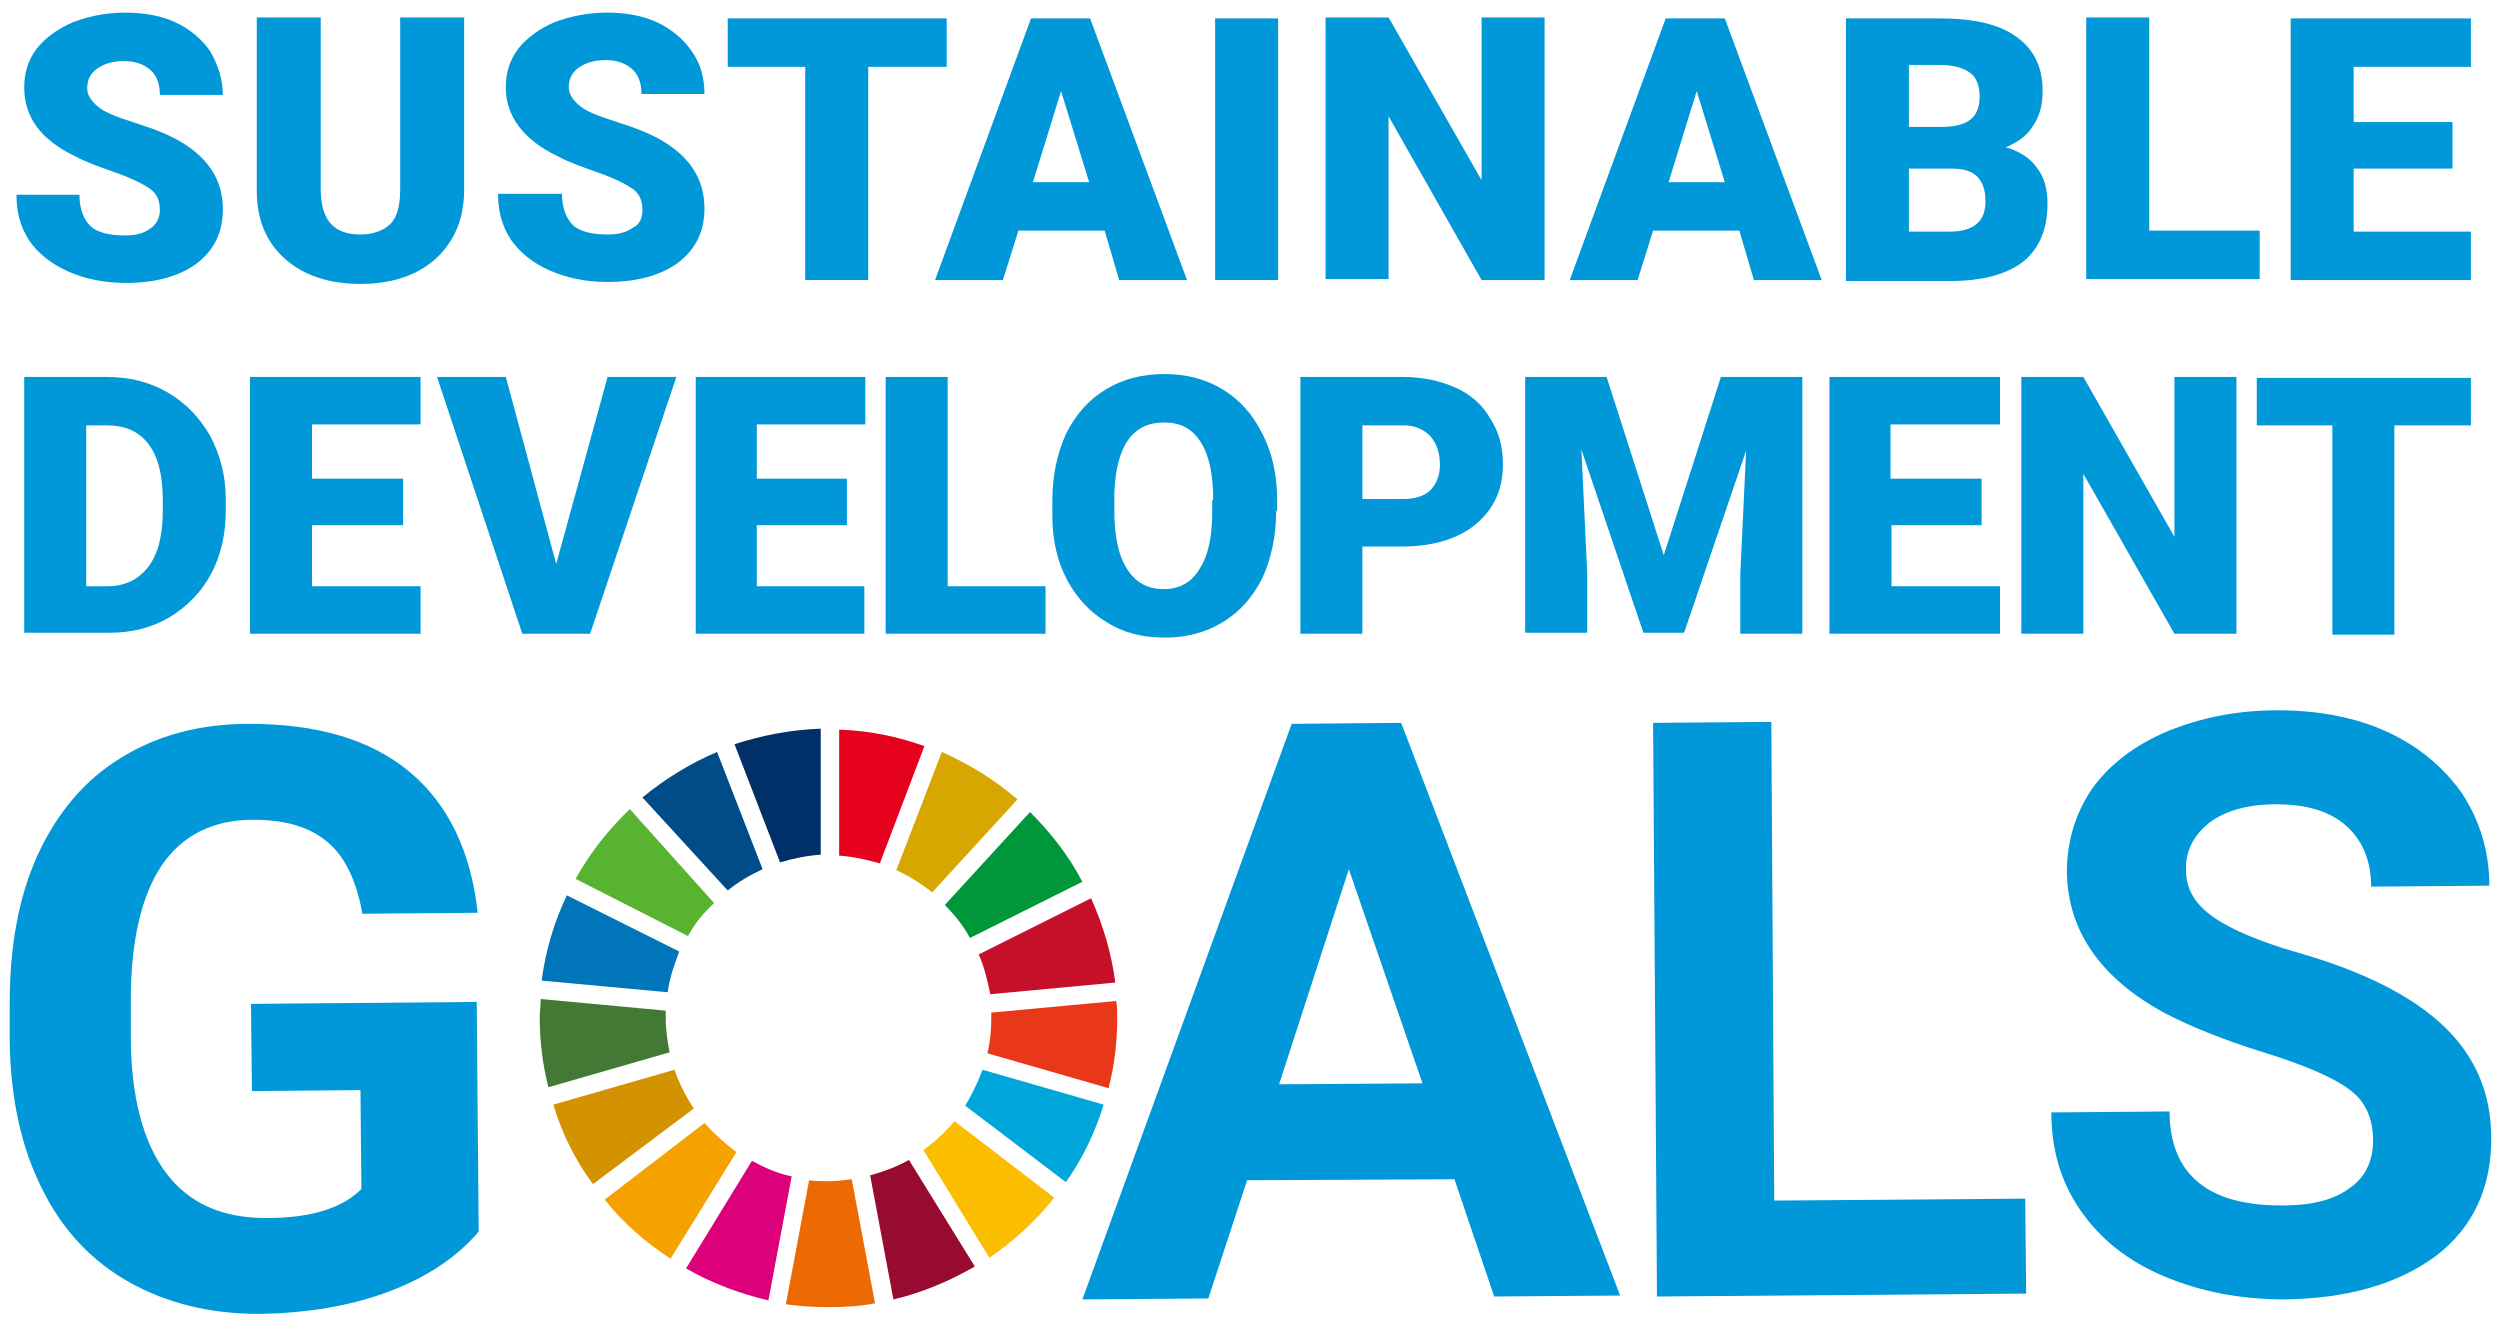 <?xml version="1.0" encoding="utf-8"?>
<!-- Generator: Adobe Illustrator 25.2.0, SVG Export Plug-In . SVG Version: 6.00 Build 0)  -->
<svg version="1.1" id="レイヤー_1" xmlns="http://www.w3.org/2000/svg" xmlns:xlink="http://www.w3.org/1999/xlink" x="0px" y="0px" width="258px" height="137px" viewBox="0 0 258 137" style="enable-background:new 0 0 258 137;" xml:space="preserve">
<style type="text/css">
	.st0{fill:none;}
	.st1{fill:#0098D8;}
	.st2{fill:#58B331;}
	.st3{fill:#D7A600;}
	.st4{fill:#C60F28;}
	.st5{fill:#00973B;}
	.st6{fill:#427935;}
	.st7{fill:#FABD00;}
	.st8{fill:#E83819;}
	.st9{fill:#F5A200;}
	.st10{fill:#0075BA;}
	.st11{fill:#970B31;}
	.st12{fill:#00A6D9;}
	.st13{fill:#ED6A02;}
	.st14{fill:#E5001E;}
	.st15{fill:#DC007A;}
	.st16{fill:#003067;}
	.st17{fill:#D39200;}
	.st18{fill:#004C88;}
</style>
<rect class="st0" width="258" height="137"/>
<g>
	<g>
		<path class="st1" d="M49.4,127.1c-2.2,2.6-5.3,4.7-9.3,6.2c-4,1.5-8.4,2.2-13.3,2.3c-5.1,0-9.6-1.1-13.5-3.3
			c-3.9-2.2-6.9-5.4-9-9.7c-2.1-4.2-3.2-9.2-3.3-15l0-4c0-5.9,0.9-11,2.9-15.4c2-4.3,4.8-7.7,8.6-10c3.7-2.3,8.1-3.5,13.2-3.5
			c7,0,12.5,1.6,16.5,4.9c4,3.3,6.4,8.2,7.1,14.6l-11.9,0.1c-0.6-3.4-1.8-5.9-3.6-7.4c-1.9-1.6-4.4-2.3-7.7-2.3
			c-4.1,0-7.3,1.6-9.4,4.7c-2.1,3.1-3.2,7.8-3.2,13.9l0,3.8c0,6.2,1.3,10.9,3.6,14c2.4,3.2,5.8,4.7,10.4,4.7c4.6,0,7.8-1,9.8-3
			l-0.1-10.2L26,112.6l-0.1-9l23.3-0.2L49.4,127.1z"/>
		<path class="st1" d="M150.1,121.7l-21.4,0.1l-4,12.2l-13,0.1l21.6-59.4l11.3-0.1l22.6,59.1l-13,0.1L150.1,121.7z M132,111.9
			l14.8-0.1l-7.6-22.1L132,111.9z"/>
		<path class="st1" d="M183.1,123.9l25.9-0.2l0.1,9.8l-38.1,0.3l-0.4-59.2l12.2-0.1L183.1,123.9z"/>
		<path class="st1" d="M244.9,117.7c0-2.3-0.8-4.1-2.5-5.3c-1.6-1.2-4.6-2.5-8.8-3.8c-4.2-1.3-7.6-2.7-10.1-4
			c-6.7-3.6-10.1-8.5-10.2-14.6c0-3.2,0.9-6.1,2.6-8.6c1.8-2.5,4.4-4.5,7.7-5.9c3.4-1.4,7.2-2.2,11.4-2.2c4.2,0,8,0.7,11.3,2.2
			c3.3,1.5,5.9,3.7,7.8,6.4c1.8,2.8,2.8,5.9,2.8,9.5l-12.2,0.1c0-2.7-0.9-4.8-2.6-6.3c-1.7-1.5-4.1-2.2-7.2-2.2
			c-3,0-5.3,0.7-6.9,1.9c-1.6,1.3-2.5,2.9-2.4,5c0,1.9,1,3.5,2.9,4.8c1.9,1.3,4.8,2.5,8.6,3.6c7,2,12,4.6,15.2,7.7
			c3.2,3.1,4.8,6.9,4.8,11.5c0,5.1-1.9,9.2-5.7,12.1c-3.9,2.9-9.1,4.4-15.6,4.5c-4.6,0-8.7-0.8-12.5-2.4c-3.8-1.6-6.6-3.9-8.6-6.8
			c-2-2.9-3-6.2-3-10.1l12.2-0.1c0,6.5,4,9.8,11.8,9.7c2.9,0,5.2-0.6,6.8-1.8C244.1,121.5,244.9,119.8,244.9,117.7z"/>
	</g>
	<g id="XMLID_221_">
		<path id="XMLID_238_" class="st2" d="M71,96.6c0.7-1.3,1.6-2.4,2.7-3.4L65,83.5c-2.2,2.1-4.1,4.5-5.6,7.2L71,96.6z"/>
		<path id="XMLID_237_" class="st3" d="M92.5,89.8c1.3,0.6,2.6,1.4,3.7,2.3l8.8-9.6c-2.3-2-4.9-3.6-7.8-4.9L92.5,89.8z"/>
		<path id="XMLID_236_" class="st4" d="M112.6,92.7l-11.6,5.8c0.6,1.3,0.9,2.7,1.2,4.1l12.9-1.2C114.7,98.3,113.8,95.4,112.6,92.7"
			/>
		<path id="XMLID_235_" class="st5" d="M100.1,96.8l11.6-5.8c-1.4-2.7-3.3-5.1-5.4-7.2l-8.8,9.6C98.5,94.4,99.4,95.5,100.1,96.8"/>
		<path id="XMLID_234_" class="st6" d="M68.7,105.1c0-0.3,0-0.5,0-0.8l-12.9-1.2c0,0.6-0.1,1.3-0.1,1.9c0,2.5,0.3,4.9,0.9,7.2
			l12.5-3.6C68.9,107.5,68.7,106.3,68.7,105.1"/>
		<path id="XMLID_233_" class="st7" d="M98.5,115.7c-0.9,1.1-2,2.1-3.2,3l6.8,11.1c2.5-1.7,4.8-3.8,6.7-6.2L98.5,115.7z"/>
		<path id="XMLID_232_" class="st8" d="M102.3,105.1c0,1.2-0.1,2.4-0.4,3.6l12.5,3.6c0.6-2.3,0.9-4.7,0.9-7.2c0-0.6,0-1.2-0.1-1.8
			l-12.9,1.2C102.3,104.6,102.3,104.8,102.3,105.1"/>
		<path id="XMLID_231_" class="st9" d="M72.7,115.9l-10.3,7.9c1.9,2.4,4.2,4.4,6.8,6.1l6.8-11C74.8,118,73.7,117,72.7,115.9"/>
		<path id="XMLID_230_" class="st10" d="M68.9,102.4c0.2-1.5,0.7-2.9,1.2-4.2l-11.6-5.8c-1.3,2.7-2.2,5.7-2.6,8.8L68.9,102.4z"/>
		<path id="XMLID_229_" class="st11" d="M100.6,130.7l-6.8-11c-1.2,0.7-2.6,1.2-4,1.6l2.4,12.8C95.2,133.4,98,132.2,100.6,130.7"/>
		<path id="XMLID_228_" class="st12" d="M101.4,110.4c-0.5,1.3-1.1,2.6-1.8,3.7L110,122c1.7-2.4,3-5.1,3.9-8L101.4,110.4z"/>
		<path id="XMLID_227_" class="st13" d="M87.9,121.7c-0.8,0.1-1.6,0.2-2.4,0.2c-0.7,0-1.3,0-2-0.1l-2.4,12.8
			c1.4,0.2,2.9,0.3,4.4,0.3c1.6,0,3.3-0.1,4.8-0.4L87.9,121.7z"/>
		<path id="XMLID_226_" class="st14" d="M86.6,88.3c1.4,0.1,2.8,0.4,4.2,0.8L95.4,77c-2.8-1-5.7-1.6-8.8-1.7V88.3z"/>
		<path id="XMLID_225_" class="st15" d="M81.7,121.4c-1.5-0.3-2.8-0.9-4.1-1.6l-6.8,11.1c2.6,1.5,5.5,2.6,8.5,3.3L81.7,121.4z"/>
		<path id="XMLID_224_" class="st16" d="M80.5,89c1.3-0.4,2.8-0.7,4.2-0.8v-13c-3.1,0.1-6.1,0.7-8.9,1.6L80.5,89z"/>
		<path id="XMLID_223_" class="st17" d="M71.6,114.4c-0.8-1.2-1.5-2.6-2-4l-12.5,3.6c0.9,3,2.3,5.8,4.1,8.2L71.6,114.4z"/>
		<path id="XMLID_222_" class="st18" d="M75.1,91.9c1.1-0.9,2.3-1.6,3.6-2.2L74,77.6c-2.8,1.2-5.4,2.8-7.7,4.7L75.1,91.9z"/>
	</g>
	<path class="st1" d="M16.5,21.7c0-1-0.3-1.7-1-2.2c-0.7-0.5-1.9-1.1-3.6-1.7c-1.7-0.6-3.1-1.1-4.2-1.7C4.2,14.4,2.5,12.1,2.5,9
		c0-1.5,0.4-2.8,1.3-4c0.9-1.1,2.1-2,3.7-2.7c1.6-0.6,3.4-1,5.4-1c1.9,0,3.7,0.3,5.2,1c1.5,0.7,2.7,1.7,3.6,3
		C22.5,6.7,23,8.2,23,9.8h-6.5c0-1.1-0.3-2-1-2.6c-0.7-0.6-1.6-0.9-2.7-0.9c-1.2,0-2.1,0.3-2.8,0.8c-0.7,0.5-1,1.2-1,2
		c0,0.7,0.4,1.3,1.1,1.9c0.7,0.6,2,1.1,3.9,1.7c1.9,0.6,3.4,1.2,4.6,1.9c2.9,1.7,4.4,4,4.4,7c0,2.4-0.9,4.2-2.7,5.6
		c-1.8,1.3-4.2,2-7.3,2c-2.2,0-4.2-0.4-6-1.2c-1.8-0.8-3.1-1.9-4-3.2c-0.9-1.4-1.3-2.9-1.3-4.7h6.5c0,1.4,0.4,2.5,1.1,3.2
		c0.7,0.7,2,1,3.6,1c1.1,0,1.9-0.2,2.6-0.7C16.1,23.2,16.5,22.5,16.5,21.7z"/>
	<path class="st1" d="M47.9,1.8v17.7c0,2-0.4,3.7-1.3,5.2c-0.9,1.5-2.1,2.6-3.7,3.4c-1.6,0.8-3.5,1.2-5.7,1.2
		c-3.3,0-5.9-0.9-7.8-2.6c-1.9-1.7-2.9-4-2.9-7V1.8h6.6v18c0.1,3,1.4,4.4,4.1,4.4c1.3,0,2.4-0.4,3.1-1.1c0.7-0.7,1-1.9,1-3.6V1.8
		H47.9z"/>
	<path class="st1" d="M66.3,21.7c0-1-0.3-1.7-1-2.2c-0.7-0.5-1.9-1.1-3.6-1.7c-1.7-0.6-3.1-1.1-4.2-1.7c-3.5-1.7-5.3-4.1-5.3-7.1
		c0-1.5,0.4-2.8,1.3-4c0.9-1.1,2.1-2,3.7-2.7c1.6-0.6,3.4-1,5.4-1c1.9,0,3.7,0.3,5.2,1c1.5,0.7,2.7,1.7,3.6,3
		c0.9,1.3,1.3,2.7,1.3,4.4h-6.5c0-1.1-0.3-2-1-2.6c-0.7-0.6-1.6-0.9-2.7-0.9c-1.2,0-2.1,0.3-2.8,0.8c-0.7,0.5-1,1.2-1,2
		c0,0.7,0.4,1.3,1.1,1.9c0.7,0.6,2,1.1,3.9,1.7c1.9,0.6,3.4,1.2,4.6,1.9c2.9,1.7,4.4,4,4.4,7c0,2.4-0.9,4.2-2.7,5.6
		c-1.8,1.3-4.2,2-7.3,2c-2.2,0-4.2-0.4-6-1.2c-1.8-0.8-3.1-1.9-4-3.2c-0.9-1.4-1.3-2.9-1.3-4.7H58c0,1.4,0.4,2.5,1.1,3.2
		c0.7,0.7,2,1,3.6,1c1.1,0,1.9-0.2,2.6-0.7C66,23.2,66.3,22.5,66.3,21.7z"/>
	<path class="st1" d="M97.7,6.9h-8.1v22h-6.5v-22h-8v-5h22.6V6.9z"/>
	<path class="st1" d="M114,23.8h-8.9l-1.6,5.1h-7l9.9-27h6.1l10,27h-7L114,23.8z M106.6,18.8h5.8l-2.9-9.4L106.6,18.8z"/>
	<path class="st1" d="M131.9,28.9h-6.5v-27h6.5V28.9z"/>
	<path class="st1" d="M159.4,28.9h-6.5L143.3,12v16.8h-6.5v-27h6.5l9.6,16.8V1.8h6.5V28.9z"/>
	<path class="st1" d="M179.5,23.8h-8.9l-1.6,5.1h-7l9.9-27h6.1l10,27h-7L179.5,23.8z M172.2,18.8h5.8l-2.9-9.4L172.2,18.8z"/>
	<path class="st1" d="M190.5,28.9v-27h9.7c3.5,0,6.1,0.6,7.9,1.9c1.8,1.3,2.7,3.1,2.7,5.6c0,1.4-0.3,2.6-1,3.6
		c-0.6,1-1.6,1.7-2.8,2.2c1.4,0.4,2.5,1.1,3.2,2.1c0.8,1,1.1,2.3,1.1,3.7c0,2.6-0.8,4.6-2.5,6c-1.7,1.3-4.2,2-7.5,2H190.5z
		 M197,13.1h3.4c1.4,0,2.4-0.3,3-0.8c0.6-0.5,0.9-1.3,0.9-2.3c0-1.1-0.3-2-1-2.5c-0.7-0.5-1.7-0.8-3.2-0.8H197V13.1z M197,17.4v6.5
		h4.3c1.2,0,2.1-0.3,2.7-0.8c0.6-0.5,0.9-1.3,0.9-2.3c0-2.3-1.1-3.4-3.4-3.4H197z"/>
	<path class="st1" d="M221.9,23.8h11.3v5h-17.9v-27h6.5V23.8z"/>
	<path class="st1" d="M253.1,17.4h-10.2v6.5H255v5h-18.6v-27H255v5h-12.1v5.7h10.2V17.4z"/>
	<path class="st1" d="M2.5,65.4V38.9H11c2.3,0,4.4,0.5,6.3,1.6c1.9,1.1,3.3,2.6,4.4,4.5c1,1.9,1.6,4.1,1.6,6.5v1.2
		c0,2.4-0.5,4.6-1.5,6.5c-1,1.9-2.5,3.4-4.3,4.5c-1.9,1.1-3.9,1.6-6.2,1.6H2.5z M8.9,43.9v16.6h2.2c1.8,0,3.2-0.7,4.2-2
		c1-1.3,1.5-3.2,1.5-5.8v-1.1c0-2.6-0.5-4.5-1.5-5.8c-1-1.3-2.4-1.9-4.3-1.9H8.9z"/>
	<path class="st1" d="M41.6,54.2h-9.4v6.3h11.2v4.9H25.8V38.9h17.6v4.9H32.2v5.6h9.4V54.2z"/>
	<path class="st1" d="M57.4,58.2l5.3-19.3h7.1l-8.9,26.5h-7l-8.8-26.5h7.1L57.4,58.2z"/>
	<path class="st1" d="M87.4,54.2h-9.3v6.3h11.1v4.9H71.8V38.9h17.5v4.9H78.1v5.6h9.3V54.2z"/>
	<path class="st1" d="M97.8,60.5h10.1v4.9H91.4V38.9h6.4V60.5z"/>
	<path class="st1" d="M131.7,52.7c0,2.6-0.5,4.9-1.4,6.9c-1,2-2.3,3.5-4.1,4.6c-1.8,1.1-3.8,1.6-6,1.6c-2.3,0-4.3-0.5-6-1.6
		c-1.7-1-3.1-2.5-4.1-4.4c-1-1.9-1.5-4.1-1.5-6.6v-1.5c0-2.6,0.5-4.9,1.4-6.9c1-2,2.3-3.5,4.1-4.6c1.8-1.1,3.8-1.6,6.1-1.6
		c2.2,0,4.2,0.5,6,1.6c1.8,1.1,3.1,2.6,4.1,4.6c1,2,1.5,4.2,1.5,6.8V52.7z M125.2,51.6c0-2.6-0.4-4.6-1.3-6c-0.9-1.4-2.1-2-3.8-2
		c-3.2,0-4.9,2.4-5.1,7.2l0,1.9c0,2.6,0.4,4.6,1.3,6c0.9,1.4,2.1,2.1,3.8,2.1c1.6,0,2.9-0.7,3.7-2.1c0.9-1.4,1.3-3.3,1.3-5.9V51.6z"
		/>
	<path class="st1" d="M140.6,56.4v9h-6.4V38.9h10.6c2,0,3.8,0.4,5.4,1.1c1.6,0.7,2.8,1.8,3.6,3.2c0.9,1.4,1.3,2.9,1.3,4.7
		c0,2.6-0.9,4.6-2.8,6.2c-1.8,1.5-4.4,2.3-7.6,2.3H140.6z M140.6,51.5h4.2c1.2,0,2.2-0.3,2.8-0.9c0.6-0.6,1-1.5,1-2.6
		c0-1.2-0.3-2.2-1-3c-0.7-0.7-1.6-1.1-2.7-1.1h-4.3V51.5z"/>
	<path class="st1" d="M165.8,38.9l5.9,18.4l5.9-18.4h8.4v26.5h-6.4v-6.2l0.6-12.7l-6.4,18.8h-4.2l-6.4-18.9l0.6,12.7v6.2h-6.4V38.9
		H165.8z"/>
	<path class="st1" d="M204.6,54.2h-9.4v6.3h11.2v4.9h-17.6V38.9h17.6v4.9h-11.3v5.6h9.4V54.2z"/>
	<path class="st1" d="M230.7,65.4h-6.3L215,48.9v16.5h-6.4V38.9h6.4l9.4,16.5V38.9h6.4V65.4z"/>
	<path class="st1" d="M255,43.9h-7.9v21.6h-6.4V43.9h-7.8v-4.9H255V43.9z"/>
</g>
</svg>
